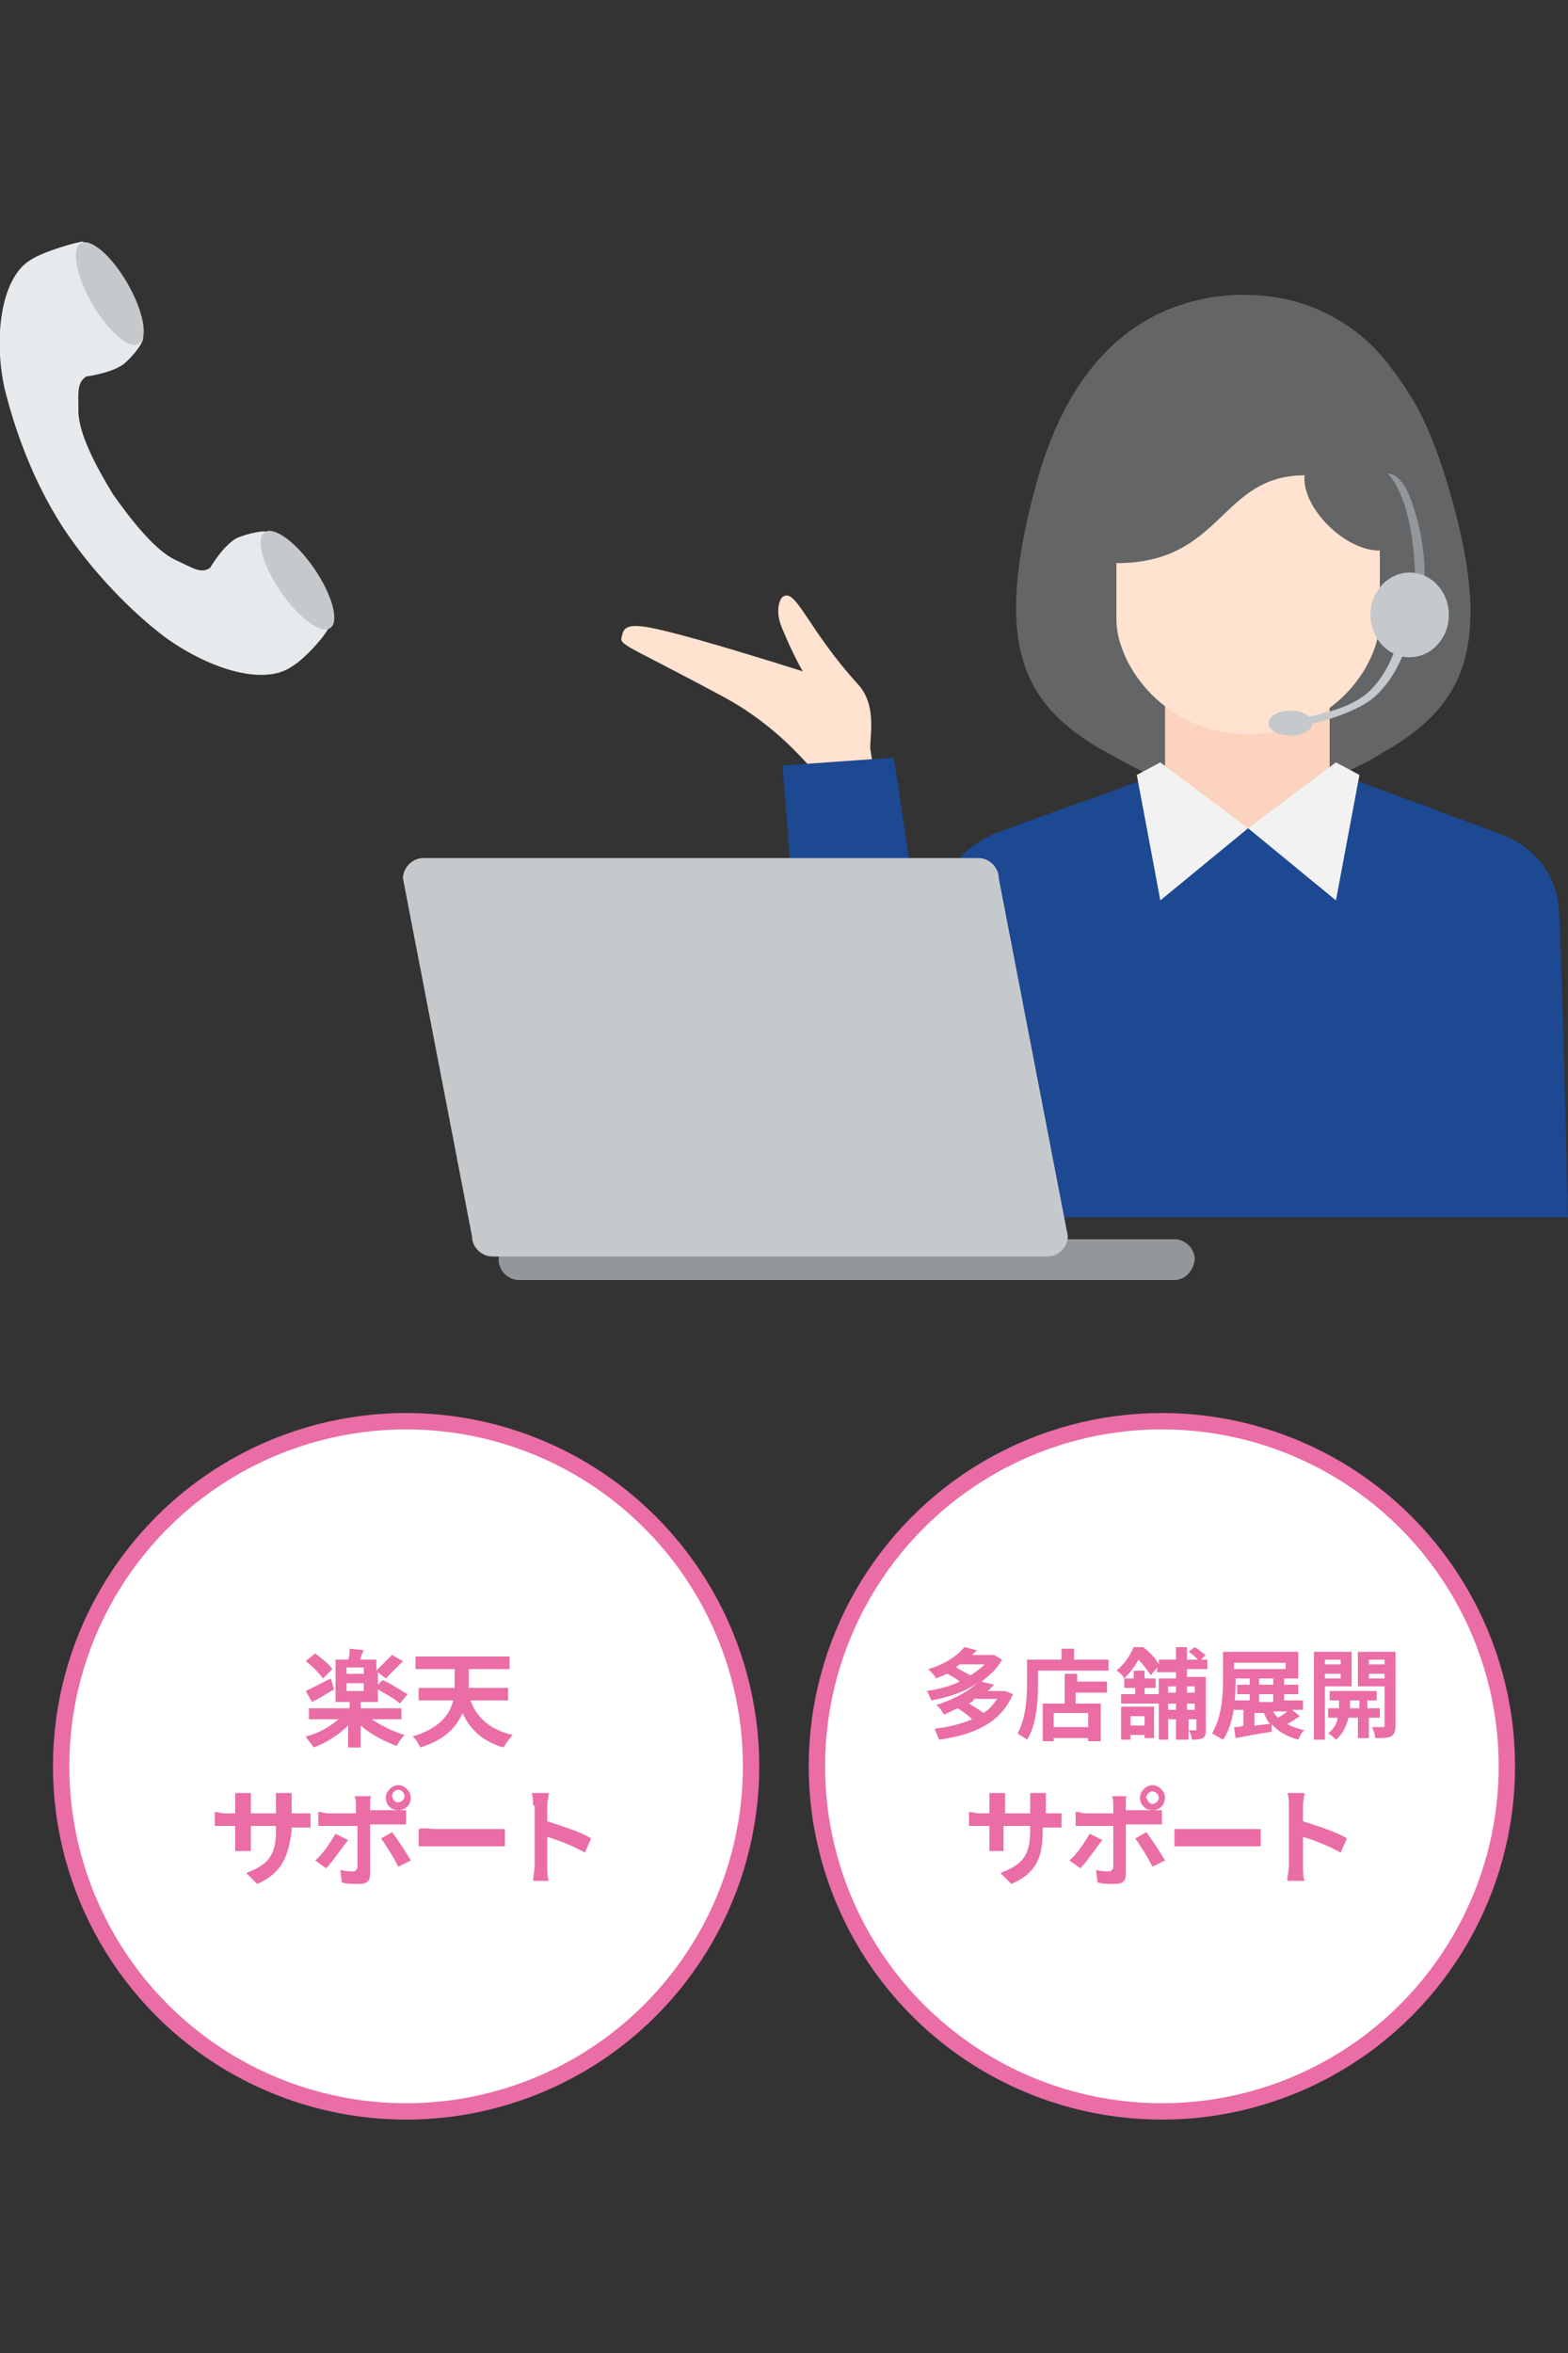 <?xml version="1.0" encoding="utf-8"?>
<!-- Generator: Adobe Illustrator 24.3.0, SVG Export Plug-In . SVG Version: 6.00 Build 0)  -->
<svg version="1.1" id="レイヤー_1" xmlns="http://www.w3.org/2000/svg" xmlns:xlink="http://www.w3.org/1999/xlink" x="0px"
	 y="0px" viewBox="0 0 100 150" style="enable-background:new 0 0 100 150;" xml:space="preserve">
<rect x="0" y="0" width="100" height="150" fill="#333333" stroke="none"/>
<style type="text/css">
	.st0{fill:#FFFFFF;stroke:#EB6DA5;stroke-width:1.043;stroke-miterlimit:10;}
	.st1{fill:#1D4892;}
	.st2{fill:#636566;}
	.st3{fill:#FCD3BE;}
	.st4{fill:#FFE2CF;}
	.st5{fill:#F1F2F1;}
	.st6{fill:#949799;}
	.st7{fill:#C6C9CC;}
	.st8{fill:#E6EAED;}
	.st9{fill:#EB6DA5;}
</style>
<g>
	<circle class="st0" cx="25.9" cy="112.6" r="22"/>
	<circle class="st0" cx="74.1" cy="112.6" r="22"/>
	<g>
		<g>
			<g>
				<g>
					<path class="st1" d="M100,77.6H52.3c0,0,6.9-12.6,7-13.1c0.1-1.5,0.4-5.1,0.6-6.8c0.2-2.2,1.7-3.9,3.9-4.7
						c1.1-0.4,3.8-1.4,6.4-2.3l0,0c0.9-0.3,1.8-0.7,2.5-0.9c0.1,0,0.3-0.1,0.4-0.1c0.2-0.1,0.3-0.1,0.4-0.2c0.4-0.1,0.7-0.2,0.9-0.3
						c0.1,0,0.2-0.1,0.3-0.1h0c0.1-0.1,0.2-0.1,0.2-0.1l4.1,0.1l0.6,0l4.7-0.1c0,0,0.1,0,0.2,0.1h0c0.1,0,0.2,0.1,0.3,0.1
						c0.2,0.1,0.4,0.1,0.7,0.2c0.2,0.1,0.5,0.2,0.8,0.3c0.1,0,0.2,0.1,0.3,0.1c1,0.4,2.2,0.8,3.5,1.3v0c0.3,0.1,0.6,0.2,0.9,0.3
						c0.2,0.1,0.5,0.2,0.7,0.3c1.6,0.6,3.1,1.1,3.8,1.4c2.1,0.7,3.7,2.4,3.9,4.7C99.6,60,100,77.6,100,77.6z"/>
				</g>
				<path class="st2" d="M88.5,47.8c-0.4,0.2-0.8,0.5-1.2,0.7c-0.2,0.1-0.4,0.2-0.6,0.3c-0.2,0.1-0.4,0.2-0.6,0.3
					c-0.2,0.1-0.4,0.2-0.6,0.3c-0.2,0.1-0.4,0.2-0.7,0.3c-2,1-3.8,1.6-4.8,1.9c-0.2,0.1-0.4,0.1-0.5,0.2v0.1l0,0c0,0-0.1,0-0.2-0.1
					c0,0,0,0-0.1,0c-0.1,0-0.2,0-0.2,0v-0.1c-0.1,0-0.1,0-0.2-0.1c-0.9-0.3-2.6-0.9-4.6-1.8c-0.3-0.1-0.6-0.3-0.9-0.4
					c-0.2-0.1-0.4-0.2-0.6-0.3c-0.8-0.4-1.7-0.9-2.6-1.4c-4.9-2.9-6.8-6.7-4-16.9c2.7-9.8,8.6-11.8,12.7-12c0.1,0,0.1,0,0.2,0v0h0.4
					c2.1,0,4,0.5,5.6,1.4c1.7,0.9,3,2.2,3.9,3.5c0.3,0.4,0.6,0.8,0.9,1.3c1,1.5,1.8,3.5,2.5,5.8C95.4,41.1,93.4,44.9,88.5,47.8z"/>
				<rect x="74.3" y="38.2" class="st3" width="10.5" height="14.6"/>
				<path class="st4" d="M83.2,30.3c-0.2,2,2.5,4.8,4.8,4.8c0,0,0,1.4,0,4.4c0,3-3.1,7.3-8.4,7.3s-8.4-4.4-8.4-7.3c0-3,0-3.6,0-3.6
					C78,35.9,77.8,30.3,83.2,30.3z"/>
				<g>
					<polygon class="st5" points="79.6,52.8 74,57.4 72.5,49.4 74,48.6 					"/>
					<polygon class="st5" points="79.6,52.8 85.2,48.6 86.7,49.4 85.2,57.4 					"/>
				</g>
				<path class="st4" d="M51.5,48.7c-1.1-1.2-2.8-2.9-5.4-4.3c-6.9-3.7-6.6-3.2-6.4-4c0.2-0.8,1.3-0.6,4.9,0.4c3.5,1,6.6,2,6.6,2
					c0,0-0.6-1-1.3-2.7c-0.5-1.1-0.2-2,0.1-2.1c0.8-0.4,1.6,2.2,4.7,5.6c1.2,1.3,0.8,3.1,0.8,4.1L56,51l-4.4,0.3L51.5,48.7z"/>
				<polygon class="st1" points="60.7,72.8 57,48.3 49.9,48.8 52.2,77.5 				"/>
			</g>
			<g>
				<path class="st6" d="M74.9,81.6H33.1c-0.7,0-1.3-0.6-1.3-1.3l0,0c0-0.7,0.6-1.3,1.3-1.3h41.8c0.7,0,1.3,0.6,1.3,1.3l0,0
					C76.1,81,75.6,81.6,74.9,81.6z"/>
			</g>
			<path class="st7" d="M66.8,80.1H31.4c-0.7,0-1.3-0.6-1.3-1.3l-4.4-22.8c0-0.7,0.6-1.3,1.3-1.3h35.4c0.7,0,1.3,0.6,1.3,1.3
				l4.4,22.8C68.1,79.5,67.5,80.1,66.8,80.1z"/>
			<g>
				<path class="st6" d="M88.5,30.2c0,0,2.4,2,1.6,10.6c0,0.4,1.7-3.7,0-8.6C89.4,30,88.5,30.2,88.5,30.2z"/>
				<ellipse class="st7" cx="89.9" cy="39.2" rx="2.5" ry="2.7"/>
				<path class="st7" d="M89.3,40.1c0,0-0.3,2.3-1.9,3.9c-1.5,1.5-4.8,1.8-4.8,1.8l0.4,0.5c0,0,3.6-0.7,4.9-2.1
					c1.7-1.7,2.1-4.2,2.1-4.2L89.3,40.1z"/>
				<ellipse class="st7" cx="82.3" cy="46.1" rx="1.4" ry="0.8"/>
			</g>
		</g>
		<g>
			<g>
				<path class="st8" d="M1.9,16.6c-1.9,1.2-2.3,5.1-1.6,8.2c0.6,2.4,1.7,5.7,3.7,8.8c1.9,2.9,4.5,5.5,6.5,7
					c2.6,1.9,6.2,3.2,8.1,1.9c1-0.6,2.4-2.3,2.4-2.6c0,0-0.8-1.3-1-1.6L17.3,34c-0.2-0.3-1.5,0-2.2,0.3c-0.9,0.5-1.7,1.9-1.7,1.9
					c-0.6,0.4-1.1,0-2.2-0.5c-1.3-0.6-2.8-2.5-4-4.2c-1.1-1.8-2.2-3.9-2.2-5.3C5,25,4.9,24.4,5.5,24c0,0,1.6-0.2,2.4-0.8
					c0.6-0.5,1.4-1.5,1.2-1.8L6.3,17c-0.2-0.3-1-1.6-1-1.6C5,15.4,2.8,16,1.9,16.6z"/>
			</g>
			<ellipse transform="matrix(0.866 -0.5 0.5 0.866 -8.41 6.018)" class="st7" cx="7" cy="18.7" rx="1.3" ry="3.7"/>
			<ellipse transform="matrix(0.825 -0.565 0.565 0.825 -17.61 17.193)" class="st7" cx="19" cy="37" rx="1.3" ry="3.7"/>
		</g>
	</g>
	<g>
		<path class="st9" d="M23.7,109.6c0.6,0.4,1.4,0.8,2.1,1c-0.2,0.2-0.4,0.5-0.5,0.7c-0.8-0.3-1.6-0.7-2.3-1.3v1.4h-0.8v-1.4
			c-0.6,0.6-1.4,1.1-2.2,1.4c-0.1-0.2-0.4-0.5-0.5-0.7c0.8-0.2,1.5-0.6,2.1-1.1h-1.9v-0.7h2.6v-0.4h-0.9v-2.7h0.8
			c0.1-0.2,0.1-0.5,0.1-0.7l0.9,0.1c-0.1,0.2-0.2,0.4-0.2,0.6h1v0.7c0.3-0.3,0.7-0.7,1-1l0.7,0.4c-0.4,0.4-0.8,0.8-1.1,1.1l-0.5-0.4
			v0.8l0.3-0.3c0.5,0.2,1.2,0.7,1.6,0.9l-0.5,0.6c-0.3-0.3-0.9-0.6-1.4-0.9v0.8H23v0.4h2.6v0.7H23.7z M21.3,107.7
			c-0.5,0.3-1,0.6-1.4,0.8l-0.4-0.7c0.4-0.2,1-0.5,1.6-0.8L21.3,107.7z M20.6,107c-0.2-0.3-0.7-0.8-1.1-1.1l0.6-0.5
			c0.4,0.3,0.9,0.7,1.1,1L20.6,107z M23.2,106.3h-1.1v0.4h1.1V106.3z M22.1,107.8h1.1v-0.5h-1.1V107.8z"/>
		<path class="st9" d="M30,108.4c0.4,1.1,1.3,1.9,2.7,2.2c-0.2,0.2-0.4,0.5-0.6,0.8c-1.3-0.4-2.1-1.1-2.6-2.2
			c-0.4,0.9-1.1,1.7-2.7,2.2c-0.1-0.2-0.3-0.6-0.5-0.7c1.7-0.5,2.4-1.4,2.6-2.3h-2.2v-0.8h2.3c0-0.1,0-0.1,0-0.2v-1h-2.5v-0.8h6v0.8
			h-2.6v1v0.2h2.5v0.8H30z"/>
		<path class="st9" d="M16.4,120.1l-0.7-0.7c1.3-0.5,1.9-1,1.9-2.7v-0.3h-1.6v0.9c0,0.3,0,0.6,0,0.7H15c0-0.1,0-0.4,0-0.7v-0.9h-0.6
			c-0.3,0-0.6,0-0.7,0v-0.9c0.1,0,0.4,0.1,0.7,0.1h0.6v-0.7c0-0.2,0-0.4,0-0.6h1c0,0.1,0,0.3,0,0.6v0.7h1.6v-0.7c0-0.3,0-0.5,0-0.6
			h1c0,0.1,0,0.4,0,0.6v0.7h0.5c0.4,0,0.6,0,0.7,0v0.9c-0.1,0-0.4,0-0.7,0h-0.5v0.2C18.4,118.3,18,119.4,16.4,120.1z"/>
		<path class="st9" d="M20.8,119.1l-0.7-0.5c0.5-0.4,1-1.2,1.3-1.7l0.8,0.4C21.8,117.8,21.2,118.7,20.8,119.1z M23.6,114.9v0.5h1.6
			c0.2,0,0.5,0,0.7,0v0.9c-0.2,0-0.5,0-0.7,0h-1.6v3.2c0,0.4-0.2,0.6-0.7,0.6c-0.4,0-0.8,0-1.1-0.1l-0.1-0.8
			c0.3,0.1,0.6,0.1,0.8,0.1c0.2,0,0.2-0.1,0.3-0.2c0-0.3,0-2.4,0-2.7v0H21c-0.2,0-0.5,0-0.7,0v-0.9c0.2,0,0.4,0.1,0.7,0.1h1.7v-0.5
			c0-0.2,0-0.5-0.1-0.6h1C23.7,114.4,23.6,114.7,23.6,114.9z M26.2,118.6l-0.8,0.4c-0.3-0.6-0.8-1.4-1.1-1.8l0.7-0.4
			C25.4,117.3,25.9,118.1,26.2,118.6z M25.4,113.8c0.4,0,0.8,0.4,0.8,0.8s-0.3,0.8-0.8,0.8s-0.8-0.4-0.8-0.8S25,113.8,25.4,113.8z
			 M25.4,114.9c0.2,0,0.4-0.2,0.4-0.4c0-0.2-0.2-0.4-0.4-0.4c-0.2,0-0.4,0.2-0.4,0.4C25.1,114.8,25.2,114.9,25.4,114.9z"/>
		<path class="st9" d="M27.8,116.6h3.6c0.3,0,0.6,0,0.8,0v1.1c-0.2,0-0.5,0-0.8,0h-3.6c-0.4,0-0.8,0-1.1,0v-1.1
			C27,116.5,27.5,116.6,27.8,116.6z"/>
		<path class="st9" d="M34,115.1c0-0.2,0-0.6-0.1-0.8H35c0,0.2-0.1,0.5-0.1,0.8v1c0.9,0.3,2.2,0.7,2.8,1.1l-0.4,0.9
			c-0.7-0.4-1.7-0.8-2.4-1v1.9c0,0.2,0,0.7,0.1,0.9H34c0-0.3,0.1-0.7,0.1-0.9V115.1z"/>
	</g>
	<g>
		<path class="st9" d="M64.6,108c-0.8,1.9-2.6,2.6-4.7,2.9c-0.1-0.2-0.2-0.5-0.3-0.7c0.9-0.1,1.7-0.3,2.4-0.6
			c-0.2-0.2-0.6-0.5-0.9-0.7c-0.3,0.1-0.6,0.3-0.9,0.4c-0.1-0.2-0.3-0.5-0.5-0.6c1.2-0.4,2.1-0.9,2.6-1.4c-0.8,0.6-1.9,0.9-2.9,1.1
			c-0.1-0.2-0.2-0.5-0.3-0.6c0.7-0.1,1.5-0.3,2.1-0.6c-0.2-0.2-0.6-0.4-0.8-0.5c-0.2,0.1-0.5,0.2-0.7,0.3c-0.1-0.2-0.3-0.4-0.5-0.6
			c1.1-0.3,1.9-0.9,2.3-1.4l0.8,0.2c-0.1,0.1-0.2,0.2-0.3,0.3h1.3l0.1,0l0.5,0.3c-0.3,0.6-0.8,1-1.3,1.4l0.8,0.2
			c-0.1,0.1-0.3,0.3-0.4,0.4H64l0.1,0L64.6,108z M61.2,106.1c-0.1,0.1-0.2,0.1-0.2,0.2c0.3,0.2,0.7,0.4,0.9,0.5
			c0.3-0.2,0.6-0.4,0.9-0.7H61.2z M62.1,108.4c-0.1,0.1-0.2,0.1-0.3,0.2c0.3,0.2,0.7,0.4,0.9,0.6c0.4-0.2,0.6-0.5,0.9-0.9H62.1z"/>
		<path class="st9" d="M70.7,105.8v0.7h-4.5v0.9c0,1-0.1,2.6-0.7,3.5c-0.1-0.1-0.5-0.3-0.6-0.4c0.5-0.9,0.6-2.2,0.6-3.1v-1.6h2.2
			v-0.7h0.8v0.7H70.7z M68.6,107.2h2v0.7h-2v0.7h1.6v2.4h-0.8v-0.2h-2.2v0.2h-0.7v-2.4h1.4v-1.9h0.8V107.2z M69.4,109.2h-2.2v0.9
			h2.2V109.2z"/>
		<path class="st9" d="M75.7,106.5v0.4h1.2v3.3c0,0.3,0,0.5-0.2,0.6c-0.2,0.1-0.4,0.1-0.7,0.1c0-0.2-0.1-0.5-0.2-0.6
			c0.2,0,0.3,0,0.4,0c0.1,0,0.1,0,0.1-0.1v-0.6h-0.5v1.3H75v-1.3h-0.5v1.3h-0.6v-3.9H75v-0.4h-1.2v-0.3l-0.4,0.5
			c-0.2-0.3-0.5-0.7-0.8-1c-0.2,0.4-0.5,0.8-0.9,1.2h0.6v-0.5h0.7v0.5h0.7v0.6h-0.7v0.4h0.9v0.6h-2.4v-0.6h0.9v-0.4h-0.7V107
			c-0.1-0.2-0.3-0.4-0.5-0.5c0.5-0.4,0.9-1,1.1-1.5h0.6c0.4,0.3,0.8,0.7,1,1.1v-0.3H75v-0.8h0.7v0.8h0.7c-0.2-0.2-0.4-0.4-0.6-0.5
			l0.4-0.3c0.2,0.1,0.5,0.4,0.7,0.5l-0.3,0.3h0.4v0.6H75.7z M71.4,108.8h2.2v2H73v-0.2h-0.9v0.3h-0.6V108.8z M72.1,109.4v0.6H73
			v-0.6H72.1z M74.5,107.5v0.4H75v-0.4H74.5z M75,109v-0.4h-0.5v0.4H75z M75.7,107.5v0.4h0.5v-0.4H75.7z M76.2,109v-0.4h-0.5v0.4
			H76.2z"/>
		<path class="st9" d="M82.9,109.4c-0.3,0.2-0.6,0.4-0.8,0.5c0.3,0.2,0.7,0.3,1.1,0.4c-0.2,0.1-0.3,0.4-0.4,0.6
			c-0.7-0.2-1.3-0.5-1.7-1l0,0.5c-0.8,0.1-1.7,0.3-2.3,0.4l-0.1-0.7c0.2,0,0.4,0,0.6-0.1v-1h-0.6v-0.6h1V108h-0.8v-0.6h0.8V107h-0.9
			v0.2c0,1.1-0.1,2.7-0.8,3.7c-0.2-0.1-0.5-0.3-0.7-0.4c0.6-1,0.7-2.4,0.7-3.4v-1.8h4.8v1.7h-0.9v0.4h0.9v0.6h-0.9v0.4h1.2v0.6h-0.7
			L82.9,109.4z M78.7,106.4H82v-0.4h-3.3V106.4z M80,110c0.3,0,0.7-0.1,1-0.1c-0.2-0.2-0.3-0.5-0.4-0.7H80V110z M80.3,107.4h0.9V107
			h-0.9V107.4z M80.3,108.5h0.9V108h-0.9V108.5z M81.2,109.1c0.1,0.2,0.2,0.3,0.3,0.4c0.2-0.1,0.5-0.3,0.6-0.4H81.2z"/>
		<path class="st9" d="M84.5,107.5v3.4h-0.7v-5.6h2.4v2.2H84.5z M84.5,105.8v0.3h1v-0.3H84.5z M85.5,107v-0.3h-1v0.3H85.5z
			 M87.3,109.5v1.3h-0.7v-1.3H86c-0.1,0.4-0.3,1-0.8,1.4c-0.1-0.1-0.3-0.3-0.5-0.4c0.4-0.3,0.6-0.7,0.6-1h-0.6v-0.6h0.7v-0.5h-0.6
			v-0.6h3v0.6h-0.6v0.5H88v0.6H87.3z M86.7,108.9v-0.5h-0.6v0.5H86.7z M89,110c0,0.4-0.1,0.6-0.3,0.7c-0.2,0.1-0.6,0.1-1,0.1
			c0-0.2-0.1-0.5-0.2-0.7c0.3,0,0.6,0,0.7,0c0.1,0,0.1,0,0.1-0.1v-2.5h-1.7v-2.2H89V110z M87.3,105.8v0.3h1v-0.3H87.3z M88.3,107
			v-0.3h-1v0.3H88.3z"/>
		<path class="st9" d="M64.5,120.1l-0.7-0.7c1.3-0.5,1.9-1,1.9-2.7v-0.3H64v0.9c0,0.3,0,0.6,0,0.7h-0.9c0-0.1,0-0.4,0-0.7v-0.9h-0.6
			c-0.3,0-0.6,0-0.7,0v-0.9c0.1,0,0.4,0.1,0.7,0.1h0.6v-0.7c0-0.2,0-0.4,0-0.6h1c0,0.1,0,0.3,0,0.6v0.7h1.6v-0.7c0-0.3,0-0.5,0-0.6
			h1c0,0.1,0,0.4,0,0.6v0.7H67c0.4,0,0.6,0,0.7,0v0.9c-0.1,0-0.4,0-0.7,0h-0.5v0.2C66.5,118.4,66.1,119.4,64.5,120.1z"/>
		<path class="st9" d="M68.9,119.1l-0.7-0.5c0.5-0.4,1-1.2,1.3-1.7l0.8,0.4C69.9,117.8,69.3,118.7,68.9,119.1z M71.8,114.9v0.5h1.6
			c0.2,0,0.5,0,0.7,0v0.9c-0.2,0-0.5,0-0.7,0h-1.6v3.2c0,0.4-0.2,0.6-0.7,0.6c-0.4,0-0.8,0-1.1-0.1l-0.1-0.8
			c0.3,0.1,0.6,0.1,0.8,0.1c0.2,0,0.2-0.1,0.3-0.2c0-0.3,0-2.4,0-2.7v0h-1.7c-0.2,0-0.5,0-0.7,0v-0.9c0.2,0,0.4,0.1,0.7,0.1h1.7
			v-0.5c0-0.2,0-0.5-0.1-0.6h1C71.8,114.4,71.8,114.7,71.8,114.9z M74.3,118.6l-0.8,0.4c-0.3-0.6-0.8-1.4-1.1-1.8l0.7-0.4
			C73.5,117.3,74,118.1,74.3,118.6z M73.5,113.8c0.4,0,0.8,0.4,0.8,0.8s-0.3,0.8-0.8,0.8s-0.8-0.4-0.8-0.8S73.1,113.8,73.5,113.8z
			 M73.5,115c0.2,0,0.4-0.2,0.4-0.4c0-0.2-0.2-0.4-0.4-0.4c-0.2,0-0.4,0.2-0.4,0.4C73.2,114.8,73.3,115,73.5,115z"/>
		<path class="st9" d="M76,116.6h3.6c0.3,0,0.6,0,0.8,0v1.1c-0.2,0-0.5,0-0.8,0H76c-0.4,0-0.8,0-1.1,0v-1.1
			C75.1,116.6,75.6,116.6,76,116.6z"/>
		<path class="st9" d="M82.2,115.1c0-0.2,0-0.6-0.1-0.8h1.1c0,0.2-0.1,0.5-0.1,0.8v1c0.9,0.3,2.2,0.7,2.8,1.1l-0.4,0.9
			c-0.7-0.4-1.7-0.8-2.4-1v1.9c0,0.2,0,0.7,0.1,0.9h-1.1c0-0.3,0.1-0.7,0.1-0.9V115.1z"/>
	</g>
</g>
</svg>
